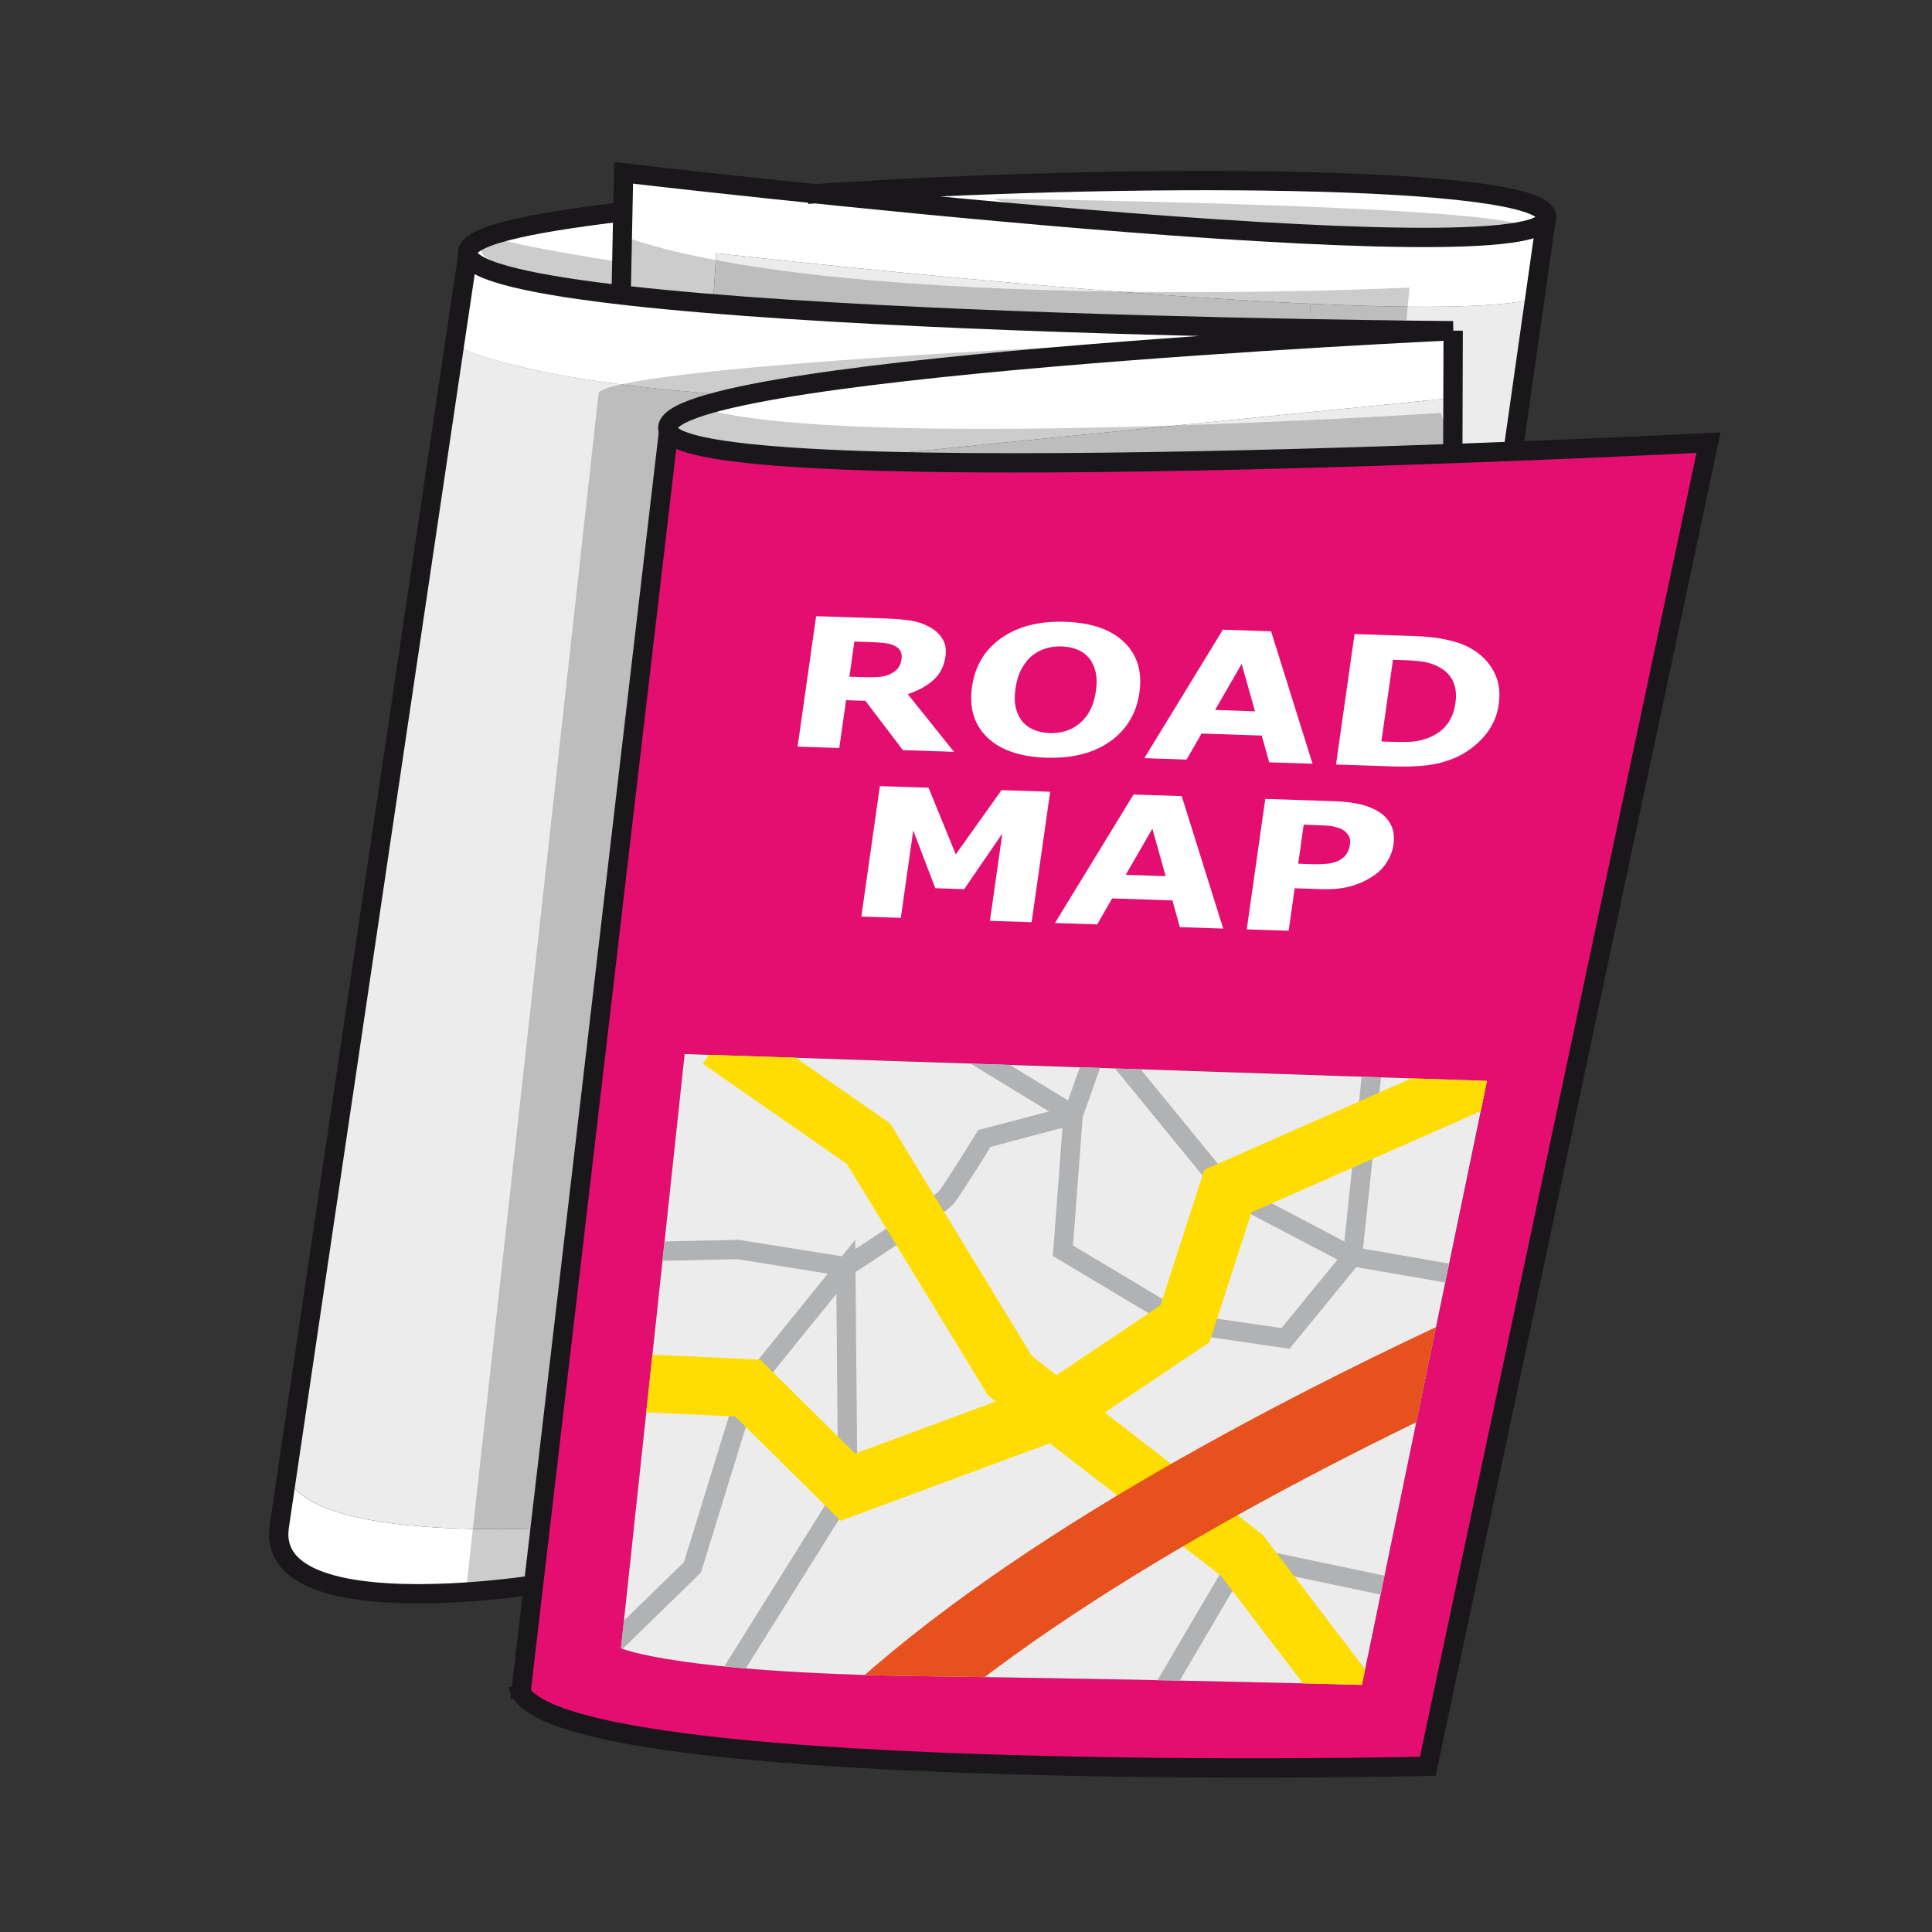 <?xml version="1.0" encoding="UTF-8"?>
<svg enable-background="new 0 0 283.46 283.46" version="1.1" viewBox="0 0 200 200" xml:space="preserve" xmlns="http://www.w3.org/2000/svg" xmlns:xlink="http://www.w3.org/1999/xlink"><rect x="0" y="0" width="200" height="200" fill="#333333" stroke="none"/><g transform="translate(-18.758 -41.586)"><g transform="matrix(2 0 0 2 -223.89 -81.1)"><path d="m199.64 84.695c5.983-0.23 10.125-0.445 10.125-0.445l-14.531 68.512s-44.003 0.987-46.943-3.817l0.648-5.555 0.34-2.906 6.659-56.813c0.423 0.896 4.601 1.341 10.458 1.524 8.606 0.271 20.852-0.042 30.13-0.38 1.083-0.04 2.123-0.079 3.114-0.12zm-7.819 63.853 6.474-31.262-41.528-1.392-3.295 30.757s2.822 1.273 15.588 1.447c12.764 0.173 22.761 0.45 22.761 0.45z" fill="#e30e6f"/><path d="m198.29 117.29-6.474 31.262s-9.997-0.277-22.762-0.449c-12.766-0.174-15.588-1.447-15.588-1.447l3.295-30.757 41.529 1.391z" fill="#ececed"/><path d="m200.76 76.812-1.128 7.883c-0.991 0.041-2.031 0.08-3.114 0.12l8e-3 -2.862 9e-3 -3.494-7e-3 3e-3c-4e-3 -2e-3 -0.017 0-0.026-4e-3 -0.321 0-3.184-0.023-7.407-0.102l0.058-1.288c5.226 0.237 9.617 0.231 11.607-0.256z" fill="#ececed"/><path d="m163.52 71.37 4e-3 2e-3c13.735 1.418 36.96 3.484 37.828 1.336l-0.586 4.104c-1.99 0.487-6.381 0.493-11.608 0.255-12.846-0.571-30.762-2.618-30.762-2.618l-0.118 1.868-0.063 0.749c-1.697-0.142-3.292-0.292-4.738-0.457l0.082-4.305 0.042-2.016c-1e-3 1e-3 4.111 0.486 9.919 1.082z" fill="#fff"/><path d="m201.37 72.537-0.022 0.171c-0.868 2.148-24.093 0.082-37.828-1.336 16.295-1.107 37.59-0.975 37.85 1.165z" fill="#fff"/><path d="m196.53 81.953-8e-3 2.862c-9.278 0.338-21.523 0.651-30.13 0.38l8e-3 -0.258 29.988-2.984h0.142z" fill="#ececed"/><path d="m196.54 78.459-9e-3 3.494h-0.142l-29.988 2.984-8e-3 0.258c-5.857-0.184-10.035-0.629-10.458-1.524-0.293-0.617 0.956-1.181 3.173-1.705 9.419-2.191 36.327-3.459 37.398-3.509 0.01 4e-3 0.022 2e-3 0.026 4e-3l8e-3 -2e-3z" fill="#fff"/><path d="m153.47 76.609c1.446 0.165 3.041 0.315 4.738 0.457 9.716 0.796 22.794 1.144 30.886 1.289 4.224 0.079 7.086 0.102 7.407 0.102-1.071 0.05-27.979 1.318-37.398 3.509l-0.044-0.185c-10.141-0.706-13.566-2.229-14.222-2.571 0.422-2.803 0.676-4.525 0.704-4.678 0.246 0.869 3.359 1.542 7.929 2.077z" fill="#fff"/><path d="m189.16 77.067-0.058 1.288c-8.092-0.145-21.17-0.493-30.886-1.289l0.063-0.749 0.118-1.868c1e-3 1e-3 17.917 2.047 30.763 2.618z" fill="#ececed"/><path d="m149.27 140.48-0.34 2.906h-0.039s-13.866 2.164-13.115-3.026c0.07-0.488 0.216-1.464 0.416-2.827l0.043 0.018c-0.021 0.324 0.101 3.276 12.875 2.91l0.16 0.019z" fill="#fff"/><path d="m136.24 137.55-0.043-0.018c1.58-10.726 6.761-45.612 8.644-58.326 0.655 0.342 4.081 1.866 14.222 2.571l0.044 0.185c-2.217 0.524-3.466 1.087-3.173 1.705l-6.659 56.813-0.159-0.02c-12.775 0.366-12.897-2.586-12.876-2.91z" fill="#ececed"/><path d="m153.56 72.305-0.082 4.305c-4.57-0.535-7.684-1.208-7.929-2.077-4e-3 -7e-3 -2e-3 -0.011-2e-3 -0.011-0.229-0.906 2.777-1.596 8.013-2.217z" fill="#fff"/><g fill="none" stroke="#1a171b" stroke-miterlimit="10"><path d="m163.12 71.398c16.347-1.131 37.99-1.018 38.254 1.136 0.422 3.425-47.773-2.245-47.773-2.245l-0.13 6.502"/><path d="m148.14 148.58c0.873 5.224 47.086 4.186 47.086 4.186l14.531-68.513s-52.265 2.706-53.827-0.579c-1.563-3.284 40.604-5.214 40.604-5.214s-50.09-0.34-50.996-3.937c-0.228-0.91 2.798-1.599 8.069-2.226"/><path d="m145.54 74.52s-9.007 60.651-9.761 65.842c-0.751 5.192 13.115 3.026 13.115 3.026"/><line x1="155.93" x2="148.24" y1="83.671" y2="149.34"/><line x1="196.54" x2="196.52" y1="78.457" y2="84.909"/><line x1="201.37" x2="199.61" y1="72.534" y2="84.916"/><path d="m156.76 115.89-3.292 30.757s2.822 1.275 15.587 1.449c12.764 0.169 22.763 0.449 22.763 0.449l6.473-31.263-41.531-1.392z" display="none"/><path d="m144.72 79.14s2.893 1.845 14.343 2.642" display="none"/><path d="m136.24 137.52s-0.637 3.321 12.87 2.938" display="none"/><line x1="196.39" x2="166.4" y1="81.951" y2="84.936" display="none"/><path d="m158.28 76.317 0.118-1.869s36.19 4.133 42.568 2.309" display="none"/></g><path d="m175.9 79.32s-22.261 1.059-23.589 2.336l-6.828 61.685 3.453 0.049s6.873-58.009 6.999-59.719c0.162-2.2 19.965-4.351 19.965-4.351z" fill="#1a171b" opacity=".22"/><path d="m195.91 82.716s-30.688 2.001-38.208-0.234l-1.772 1.19s4.622 2.714 40.588 1.144l-0.608-2.1z" fill="#1a171b" opacity=".22"/><path d="m194.12 77.92 0.162-1.692s-28.719 1.387-40.444-2.562l-0.025 1.303s-5.397-0.824-6.563-1.237c0 0-2.813 0.53 0.945 1.647 3.762 1.119 26.148 3.389 45.925 2.541z" fill="#1a171b" opacity=".22"/><path d="m172.72 71.627s26.143 0.322 27.492 1.458c0 0-17.252 1.745-27.492-1.458z" fill="#1a171b" opacity=".22"/><defs><path id="b" d="m198.29 117.29-6.474 31.262s-9.997-0.277-22.762-0.449c-12.766-0.174-15.588-1.447-15.588-1.447l3.295-30.757 41.529 1.391z"/></defs><clipPath id="a"><use width="100%" height="100%" overflow="visible" xlink:href="#b"/></clipPath><path d="m154.88 126.12 4.633-0.104 5.591 0.893s4.821-3.1 5.223-3.614c0.4-0.514 1.951-3.026 1.951-3.026l4.59-1.213 1.449-4.079 6.559 8.02 6.453 3.389 7.213 1.251 5.241 8.646-7.59 7.805-10.584-2.23-5.532 9.411-23.492 0.836 8.618-13.782-0.099-11.413-5.082 6.289-2.855 9.268-9.71 9.462" clip-path="url(#a)" fill="none" stroke="#b0b2b3" stroke-miterlimit="10"/><polygon points="191.33 126.38 187.86 130.62 182.66 129.86 176.34 126.08 176.87 119.05 169.14 114.33 192.7 113.3" clip-path="url(#a)" fill="none" stroke="#b0b2b3" stroke-miterlimit="10"/><polyline points="193.37 152.05 185.61 141.85 173.6 132.55 166.28 120.54 158.56 115.17" clip-path="url(#a)" fill="none" stroke="#fd0" stroke-miterlimit="10" stroke-width="3"/><polyline points="198.89 116.81 184.88 122.99 182.66 129.86 176.05 134.3 165.21 138.32 160.03 133.19 152.93 132.86" clip-path="url(#a)" fill="none" stroke="#fd0" stroke-miterlimit="10" stroke-width="3"/><path d="m212.62 124.98s-42.568 15.721-52.362 32.807" clip-path="url(#a)" fill="none" stroke="#e6511e" stroke-miterlimit="10" stroke-width="4"/><g transform="matrix(1.113 .037 -.127 .894 0 0)" fill="#fff" stroke-width="1px"><path d="m162.35 100.06q0-0.284-0.117-0.487-0.117-0.203-0.401-0.32-0.198-0.081-0.462-0.096-0.264-0.02-0.614-0.02h-0.705v2.034h0.599q0.467 0 0.781-0.046 0.315-0.046 0.528-0.208 0.203-0.157 0.294-0.345 0.096-0.193 0.096-0.512zm3.039 5.24h-2.379l-2.06-2.77h-0.898v2.77h-1.938v-7.553h3.267q0.67 0 1.152 0.076 0.482 0.076 0.903 0.33 0.426 0.254 0.675 0.659 0.254 0.401 0.254 1.01 0 0.837-0.391 1.365-0.386 0.528-1.106 0.878l2.521 3.236z"/><path d="m173.58 101.53q0 1.806-1.035 2.871-1.035 1.06-2.861 1.06-1.821 0-2.856-1.06-1.035-1.065-1.035-2.871 0-1.821 1.035-2.876 1.035-1.06 2.856-1.06 1.816 0 2.856 1.06 1.04 1.055 1.04 2.876zm-2.582 1.913q0.284-0.345 0.421-0.812 0.137-0.472 0.137-1.106 0-0.68-0.157-1.157-0.157-0.477-0.411-0.771-0.259-0.304-0.599-0.441-0.335-0.137-0.7-0.137-0.37 0-0.7 0.132-0.325 0.132-0.599 0.436-0.254 0.284-0.416 0.786-0.157 0.497-0.157 1.157 0 0.675 0.152 1.152 0.157 0.472 0.411 0.771t0.594 0.441q0.34 0.142 0.715 0.142 0.375 0 0.715-0.142 0.34-0.147 0.594-0.451z"/><path d="m182.06 105.3h-2.014l-0.522-1.527h-2.8l-0.522 1.527h-1.963l2.79-7.553h2.242l2.79 7.553zm-3.008-2.912-0.928-2.709-0.928 2.709h1.857z"/><path d="m190.29 101.53q0 1.055-0.482 1.892-0.482 0.832-1.218 1.278-0.553 0.335-1.212 0.467-0.659 0.132-1.562 0.132h-2.663v-7.553h2.739q0.923 0 1.593 0.157 0.67 0.152 1.126 0.436 0.781 0.477 1.228 1.288 0.451 0.807 0.451 1.902zm-2.014-0.015q0-0.746-0.274-1.273-0.269-0.533-0.857-0.832-0.299-0.147-0.614-0.198-0.309-0.056-0.938-0.056h-0.492v4.728h0.492q0.695 0 1.02-0.061 0.325-0.066 0.634-0.233 0.533-0.304 0.781-0.812 0.249-0.512 0.249-1.263z"/><path d="m170.1 114.97h-1.938v-5.058l-1.4 3.282h-1.344l-1.4-3.282v5.058h-1.836v-7.553h2.263l1.699 3.789 1.694-3.789h2.263v7.553z"/><path d="m179.01 114.97h-2.014l-0.523-1.527h-2.8l-0.523 1.527h-1.963l2.79-7.553h2.242l2.79 7.553zm-3.008-2.912-0.928-2.709-0.928 2.709h1.857z"/><path d="m186.34 109.8q0 0.507-0.178 0.994-0.178 0.482-0.507 0.812-0.451 0.446-1.01 0.675-0.553 0.228-1.38 0.228h-1.212v2.46h-1.948v-7.553h3.206q0.72 0 1.212 0.127 0.497 0.122 0.878 0.37 0.457 0.299 0.695 0.766 0.243 0.467 0.243 1.121zm-2.014 0.046q0-0.32-0.172-0.548-0.172-0.233-0.401-0.325-0.304-0.122-0.594-0.132-0.289-0.015-0.771-0.015h-0.335v2.263h0.558q0.497 0 0.817-0.061 0.325-0.061 0.543-0.243 0.188-0.162 0.269-0.386 0.086-0.228 0.086-0.553z"/></g></g></g></svg>
